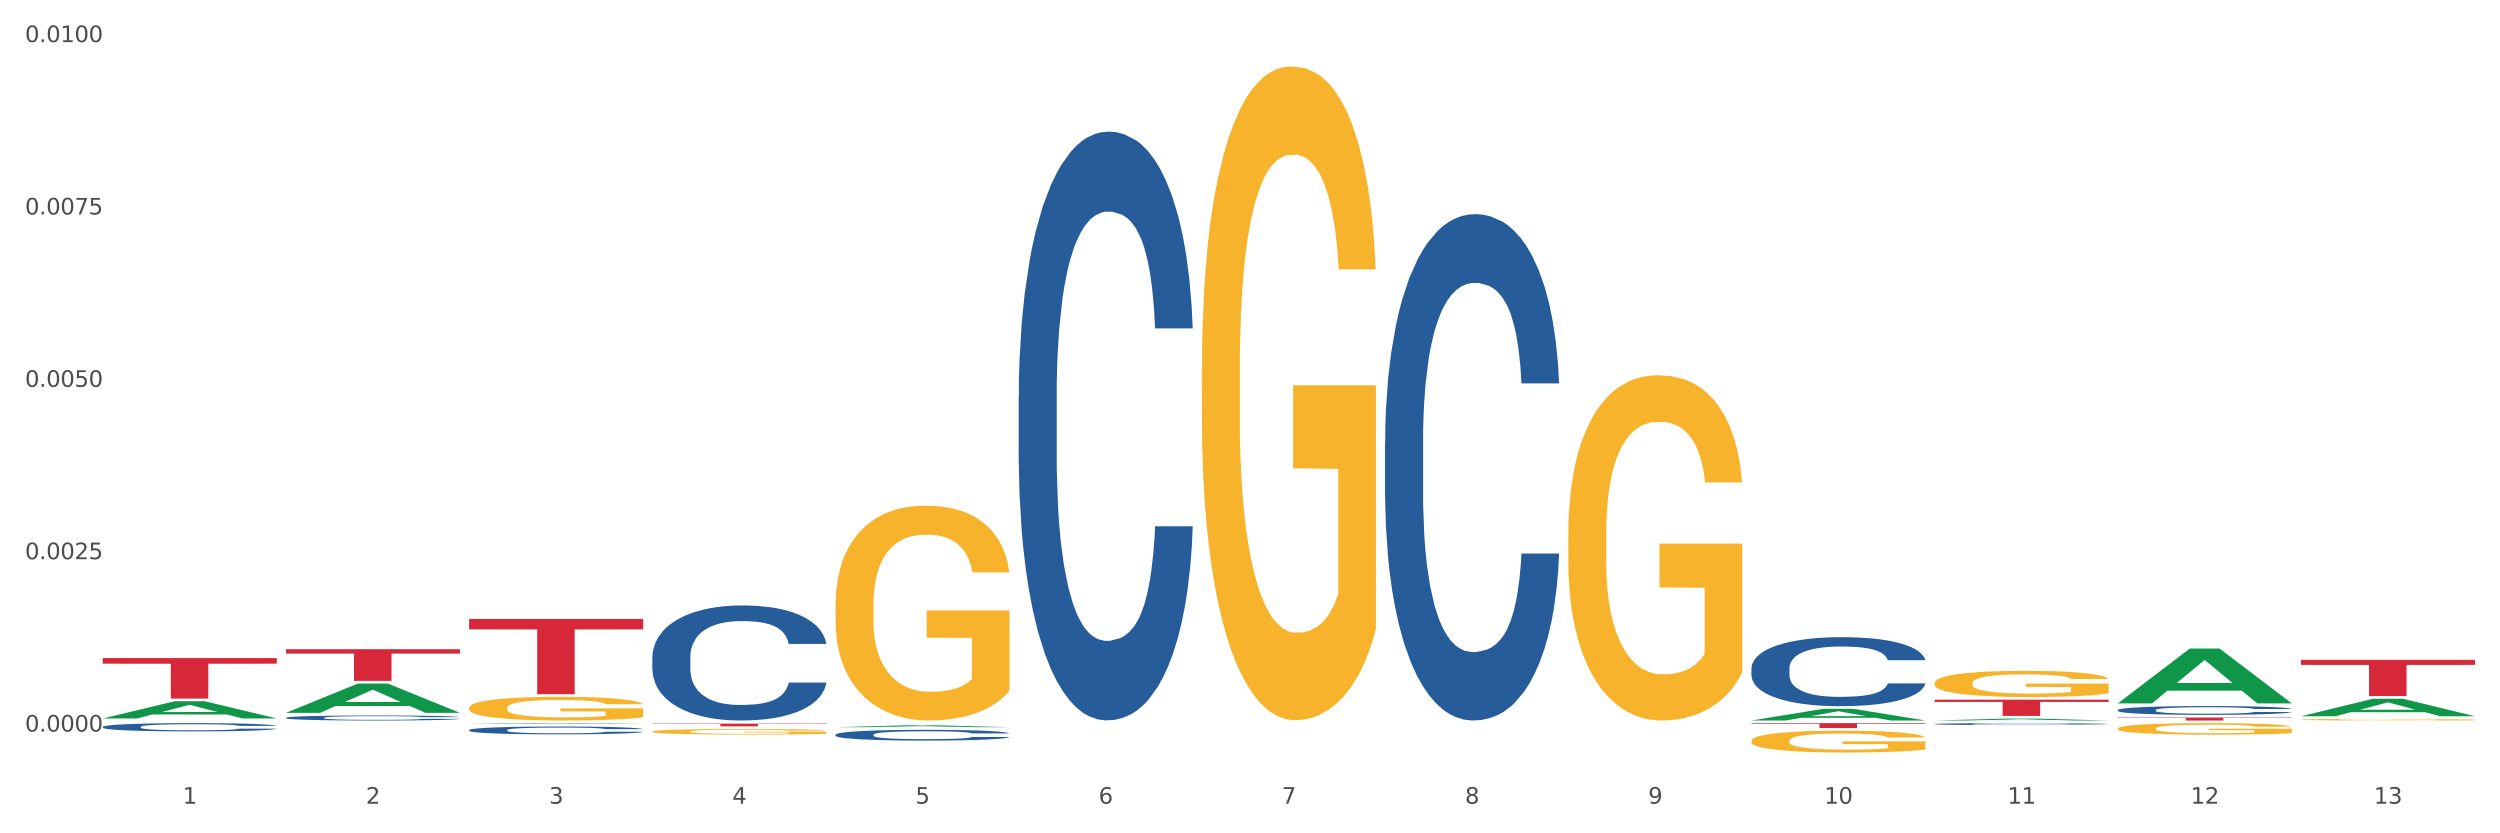<?xml version="1.0" encoding="utf-8" standalone="no"?>
<!DOCTYPE svg PUBLIC "-//W3C//DTD SVG 1.1//EN"
  "http://www.w3.org/Graphics/SVG/1.1/DTD/svg11.dtd">
<svg xmlns:xlink="http://www.w3.org/1999/xlink" width="1080pt" height="360pt" viewBox="0 0 1080 360" xmlns="http://www.w3.org/2000/svg" version="1.1">
 <rect x="0" y="0" width="1080" height="360" fill="#333333" stroke="none"/>
 <defs>
  <style type="text/css">*{stroke-linejoin: round; stroke-linecap: butt}</style>
 </defs>
 <g id="figure_1">
  <g id="patch_1">
   <path d="M 0 360 
L 1080 360 
L 1080 0 
L 0 0 
z
" style="fill: #ffffff; stroke: #ffffff; stroke-linejoin: miter"/>
  </g>
  <g id="axes_1">
   <g id="matplotlib.axis_1">
    <g id="xtick_1">
     <g id="text_1">
      <!-- 1 -->
      <g style="fill: #4d4d4d" transform="translate(78.927 347.204) scale(0.096 -0.096)">
       <defs>
        <path id="DejaVuSans-31" d="M 794 531 
L 1825 531 
L 1825 4091 
L 703 3866 
L 703 4441 
L 1819 4666 
L 2450 4666 
L 2450 531 
L 3481 531 
L 3481 0 
L 794 0 
L 794 531 
z
" transform="scale(0.016)"/>
       </defs>
       <use xlink:href="#DejaVuSans-31"/>
      </g>
     </g>
    </g>
    <g id="xtick_2">
     <g id="text_2">
      <!-- 2 -->
      <g style="fill: #4d4d4d" transform="translate(158.062 347.204) scale(0.096 -0.096)">
       <defs>
        <path id="DejaVuSans-32" d="M 1228 531 
L 3431 531 
L 3431 0 
L 469 0 
L 469 531 
Q 828 903 1448 1529 
Q 2069 2156 2228 2338 
Q 2531 2678 2651 2914 
Q 2772 3150 2772 3378 
Q 2772 3750 2511 3984 
Q 2250 4219 1831 4219 
Q 1534 4219 1204 4116 
Q 875 4013 500 3803 
L 500 4441 
Q 881 4594 1212 4672 
Q 1544 4750 1819 4750 
Q 2544 4750 2975 4387 
Q 3406 4025 3406 3419 
Q 3406 3131 3298 2873 
Q 3191 2616 2906 2266 
Q 2828 2175 2409 1742 
Q 1991 1309 1228 531 
z
" transform="scale(0.016)"/>
       </defs>
       <use xlink:href="#DejaVuSans-32"/>
      </g>
     </g>
    </g>
    <g id="xtick_3">
     <g id="text_3">
      <!-- 3 -->
      <g style="fill: #4d4d4d" transform="translate(237.198 347.204) scale(0.096 -0.096)">
       <defs>
        <path id="DejaVuSans-33" d="M 2597 2516 
Q 3050 2419 3304 2112 
Q 3559 1806 3559 1356 
Q 3559 666 3084 287 
Q 2609 -91 1734 -91 
Q 1441 -91 1130 -33 
Q 819 25 488 141 
L 488 750 
Q 750 597 1062 519 
Q 1375 441 1716 441 
Q 2309 441 2620 675 
Q 2931 909 2931 1356 
Q 2931 1769 2642 2001 
Q 2353 2234 1838 2234 
L 1294 2234 
L 1294 2753 
L 1863 2753 
Q 2328 2753 2575 2939 
Q 2822 3125 2822 3475 
Q 2822 3834 2567 4026 
Q 2313 4219 1838 4219 
Q 1578 4219 1281 4162 
Q 984 4106 628 3988 
L 628 4550 
Q 988 4650 1302 4700 
Q 1616 4750 1894 4750 
Q 2613 4750 3031 4423 
Q 3450 4097 3450 3541 
Q 3450 3153 3228 2886 
Q 3006 2619 2597 2516 
z
" transform="scale(0.016)"/>
       </defs>
       <use xlink:href="#DejaVuSans-33"/>
      </g>
     </g>
    </g>
    <g id="xtick_4">
     <g id="text_4">
      <!-- 4 -->
      <g style="fill: #4d4d4d" transform="translate(316.334 347.204) scale(0.096 -0.096)">
       <defs>
        <path id="DejaVuSans-34" d="M 2419 4116 
L 825 1625 
L 2419 1625 
L 2419 4116 
z
M 2253 4666 
L 3047 4666 
L 3047 1625 
L 3713 1625 
L 3713 1100 
L 3047 1100 
L 3047 0 
L 2419 0 
L 2419 1100 
L 313 1100 
L 313 1709 
L 2253 4666 
z
" transform="scale(0.016)"/>
       </defs>
       <use xlink:href="#DejaVuSans-34"/>
      </g>
     </g>
    </g>
    <g id="xtick_5">
     <g id="text_5">
      <!-- 5 -->
      <g style="fill: #4d4d4d" transform="translate(395.47 347.204) scale(0.096 -0.096)">
       <defs>
        <path id="DejaVuSans-35" d="M 691 4666 
L 3169 4666 
L 3169 4134 
L 1269 4134 
L 1269 2991 
Q 1406 3038 1543 3061 
Q 1681 3084 1819 3084 
Q 2600 3084 3056 2656 
Q 3513 2228 3513 1497 
Q 3513 744 3044 326 
Q 2575 -91 1722 -91 
Q 1428 -91 1123 -41 
Q 819 9 494 109 
L 494 744 
Q 775 591 1075 516 
Q 1375 441 1709 441 
Q 2250 441 2565 725 
Q 2881 1009 2881 1497 
Q 2881 1984 2565 2268 
Q 2250 2553 1709 2553 
Q 1456 2553 1204 2497 
Q 953 2441 691 2322 
L 691 4666 
z
" transform="scale(0.016)"/>
       </defs>
       <use xlink:href="#DejaVuSans-35"/>
      </g>
     </g>
    </g>
    <g id="xtick_6">
     <g id="text_6">
      <!-- 6 -->
      <g style="fill: #4d4d4d" transform="translate(474.606 347.204) scale(0.096 -0.096)">
       <defs>
        <path id="DejaVuSans-36" d="M 2113 2584 
Q 1688 2584 1439 2293 
Q 1191 2003 1191 1497 
Q 1191 994 1439 701 
Q 1688 409 2113 409 
Q 2538 409 2786 701 
Q 3034 994 3034 1497 
Q 3034 2003 2786 2293 
Q 2538 2584 2113 2584 
z
M 3366 4563 
L 3366 3988 
Q 3128 4100 2886 4159 
Q 2644 4219 2406 4219 
Q 1781 4219 1451 3797 
Q 1122 3375 1075 2522 
Q 1259 2794 1537 2939 
Q 1816 3084 2150 3084 
Q 2853 3084 3261 2657 
Q 3669 2231 3669 1497 
Q 3669 778 3244 343 
Q 2819 -91 2113 -91 
Q 1303 -91 875 529 
Q 447 1150 447 2328 
Q 447 3434 972 4092 
Q 1497 4750 2381 4750 
Q 2619 4750 2861 4703 
Q 3103 4656 3366 4563 
z
" transform="scale(0.016)"/>
       </defs>
       <use xlink:href="#DejaVuSans-36"/>
      </g>
     </g>
    </g>
    <g id="xtick_7">
     <g id="text_7">
      <!-- 7 -->
      <g style="fill: #4d4d4d" transform="translate(553.741 347.204) scale(0.096 -0.096)">
       <defs>
        <path id="DejaVuSans-37" d="M 525 4666 
L 3525 4666 
L 3525 4397 
L 1831 0 
L 1172 0 
L 2766 4134 
L 525 4134 
L 525 4666 
z
" transform="scale(0.016)"/>
       </defs>
       <use xlink:href="#DejaVuSans-37"/>
      </g>
     </g>
    </g>
    <g id="xtick_8">
     <g id="text_8">
      <!-- 8 -->
      <g style="fill: #4d4d4d" transform="translate(632.877 347.204) scale(0.096 -0.096)">
       <defs>
        <path id="DejaVuSans-38" d="M 2034 2216 
Q 1584 2216 1326 1975 
Q 1069 1734 1069 1313 
Q 1069 891 1326 650 
Q 1584 409 2034 409 
Q 2484 409 2743 651 
Q 3003 894 3003 1313 
Q 3003 1734 2745 1975 
Q 2488 2216 2034 2216 
z
M 1403 2484 
Q 997 2584 770 2862 
Q 544 3141 544 3541 
Q 544 4100 942 4425 
Q 1341 4750 2034 4750 
Q 2731 4750 3128 4425 
Q 3525 4100 3525 3541 
Q 3525 3141 3298 2862 
Q 3072 2584 2669 2484 
Q 3125 2378 3379 2068 
Q 3634 1759 3634 1313 
Q 3634 634 3220 271 
Q 2806 -91 2034 -91 
Q 1263 -91 848 271 
Q 434 634 434 1313 
Q 434 1759 690 2068 
Q 947 2378 1403 2484 
z
M 1172 3481 
Q 1172 3119 1398 2916 
Q 1625 2713 2034 2713 
Q 2441 2713 2670 2916 
Q 2900 3119 2900 3481 
Q 2900 3844 2670 4047 
Q 2441 4250 2034 4250 
Q 1625 4250 1398 4047 
Q 1172 3844 1172 3481 
z
" transform="scale(0.016)"/>
       </defs>
       <use xlink:href="#DejaVuSans-38"/>
      </g>
     </g>
    </g>
    <g id="xtick_9">
     <g id="text_9">
      <!-- 9 -->
      <g style="fill: #4d4d4d" transform="translate(712.013 347.204) scale(0.096 -0.096)">
       <defs>
        <path id="DejaVuSans-39" d="M 703 97 
L 703 672 
Q 941 559 1184 500 
Q 1428 441 1663 441 
Q 2288 441 2617 861 
Q 2947 1281 2994 2138 
Q 2813 1869 2534 1725 
Q 2256 1581 1919 1581 
Q 1219 1581 811 2004 
Q 403 2428 403 3163 
Q 403 3881 828 4315 
Q 1253 4750 1959 4750 
Q 2769 4750 3195 4129 
Q 3622 3509 3622 2328 
Q 3622 1225 3098 567 
Q 2575 -91 1691 -91 
Q 1453 -91 1209 -44 
Q 966 3 703 97 
z
M 1959 2075 
Q 2384 2075 2632 2365 
Q 2881 2656 2881 3163 
Q 2881 3666 2632 3958 
Q 2384 4250 1959 4250 
Q 1534 4250 1286 3958 
Q 1038 3666 1038 3163 
Q 1038 2656 1286 2365 
Q 1534 2075 1959 2075 
z
" transform="scale(0.016)"/>
       </defs>
       <use xlink:href="#DejaVuSans-39"/>
      </g>
     </g>
    </g>
    <g id="xtick_10">
     <g id="text_10">
      <!-- 10 -->
      <g style="fill: #4d4d4d" transform="translate(788.095 347.204) scale(0.096 -0.096)">
       <defs>
        <path id="DejaVuSans-30" d="M 2034 4250 
Q 1547 4250 1301 3770 
Q 1056 3291 1056 2328 
Q 1056 1369 1301 889 
Q 1547 409 2034 409 
Q 2525 409 2770 889 
Q 3016 1369 3016 2328 
Q 3016 3291 2770 3770 
Q 2525 4250 2034 4250 
z
M 2034 4750 
Q 2819 4750 3233 4129 
Q 3647 3509 3647 2328 
Q 3647 1150 3233 529 
Q 2819 -91 2034 -91 
Q 1250 -91 836 529 
Q 422 1150 422 2328 
Q 422 3509 836 4129 
Q 1250 4750 2034 4750 
z
" transform="scale(0.016)"/>
       </defs>
       <use xlink:href="#DejaVuSans-31"/>
       <use xlink:href="#DejaVuSans-30" transform="translate(63.623 0)"/>
      </g>
     </g>
    </g>
    <g id="xtick_11">
     <g id="text_11">
      <!-- 11 -->
      <g style="fill: #4d4d4d" transform="translate(867.231 347.204) scale(0.096 -0.096)">
       <use xlink:href="#DejaVuSans-31"/>
       <use xlink:href="#DejaVuSans-31" transform="translate(63.623 0)"/>
      </g>
     </g>
    </g>
    <g id="xtick_12">
     <g id="text_12">
      <!-- 12 -->
      <g style="fill: #4d4d4d" transform="translate(946.367 347.204) scale(0.096 -0.096)">
       <use xlink:href="#DejaVuSans-31"/>
       <use xlink:href="#DejaVuSans-32" transform="translate(63.623 0)"/>
      </g>
     </g>
    </g>
    <g id="xtick_13">
     <g id="text_13">
      <!-- 13 -->
      <g style="fill: #4d4d4d" transform="translate(1025.502 347.204) scale(0.096 -0.096)">
       <use xlink:href="#DejaVuSans-31"/>
       <use xlink:href="#DejaVuSans-33" transform="translate(63.623 0)"/>
      </g>
     </g>
    </g>
    <g id="xtick_14"/>
    <g id="xtick_15"/>
    <g id="xtick_16"/>
    <g id="xtick_17"/>
    <g id="xtick_18"/>
    <g id="xtick_19"/>
    <g id="xtick_20"/>
    <g id="xtick_21"/>
    <g id="xtick_22"/>
    <g id="xtick_23"/>
    <g id="xtick_24"/>
    <g id="xtick_25"/>
   </g>
   <g id="matplotlib.axis_2">
    <g id="ytick_1">
     <g id="text_14">
      <!-- 0.0000 -->
      <g style="fill: #4d4d4d" transform="translate(10.8 316.042) scale(0.096 -0.096)">
       <defs>
        <path id="DejaVuSans-2e" d="M 684 794 
L 1344 794 
L 1344 0 
L 684 0 
L 684 794 
z
" transform="scale(0.016)"/>
       </defs>
       <use xlink:href="#DejaVuSans-30"/>
       <use xlink:href="#DejaVuSans-2e" transform="translate(63.623 0)"/>
       <use xlink:href="#DejaVuSans-30" transform="translate(95.41 0)"/>
       <use xlink:href="#DejaVuSans-30" transform="translate(159.033 0)"/>
       <use xlink:href="#DejaVuSans-30" transform="translate(222.656 0)"/>
       <use xlink:href="#DejaVuSans-30" transform="translate(286.279 0)"/>
      </g>
     </g>
    </g>
    <g id="ytick_2">
     <g id="text_15">
      <!-- 0.0025 -->
      <g style="fill: #4d4d4d" transform="translate(10.8 241.582) scale(0.096 -0.096)">
       <use xlink:href="#DejaVuSans-30"/>
       <use xlink:href="#DejaVuSans-2e" transform="translate(63.623 0)"/>
       <use xlink:href="#DejaVuSans-30" transform="translate(95.41 0)"/>
       <use xlink:href="#DejaVuSans-30" transform="translate(159.033 0)"/>
       <use xlink:href="#DejaVuSans-32" transform="translate(222.656 0)"/>
       <use xlink:href="#DejaVuSans-35" transform="translate(286.279 0)"/>
      </g>
     </g>
    </g>
    <g id="ytick_3">
     <g id="text_16">
      <!-- 0.0050 -->
      <g style="fill: #4d4d4d" transform="translate(10.8 167.121) scale(0.096 -0.096)">
       <use xlink:href="#DejaVuSans-30"/>
       <use xlink:href="#DejaVuSans-2e" transform="translate(63.623 0)"/>
       <use xlink:href="#DejaVuSans-30" transform="translate(95.41 0)"/>
       <use xlink:href="#DejaVuSans-30" transform="translate(159.033 0)"/>
       <use xlink:href="#DejaVuSans-35" transform="translate(222.656 0)"/>
       <use xlink:href="#DejaVuSans-30" transform="translate(286.279 0)"/>
      </g>
     </g>
    </g>
    <g id="ytick_4">
     <g id="text_17">
      <!-- 0.0075 -->
      <g style="fill: #4d4d4d" transform="translate(10.8 92.661) scale(0.096 -0.096)">
       <use xlink:href="#DejaVuSans-30"/>
       <use xlink:href="#DejaVuSans-2e" transform="translate(63.623 0)"/>
       <use xlink:href="#DejaVuSans-30" transform="translate(95.41 0)"/>
       <use xlink:href="#DejaVuSans-30" transform="translate(159.033 0)"/>
       <use xlink:href="#DejaVuSans-37" transform="translate(222.656 0)"/>
       <use xlink:href="#DejaVuSans-35" transform="translate(286.279 0)"/>
      </g>
     </g>
    </g>
    <g id="ytick_5">
     <g id="text_18">
      <!-- 0.0100 -->
      <g style="fill: #4d4d4d" transform="translate(10.8 18.201) scale(0.096 -0.096)">
       <use xlink:href="#DejaVuSans-30"/>
       <use xlink:href="#DejaVuSans-2e" transform="translate(63.623 0)"/>
       <use xlink:href="#DejaVuSans-30" transform="translate(95.41 0)"/>
       <use xlink:href="#DejaVuSans-31" transform="translate(159.033 0)"/>
       <use xlink:href="#DejaVuSans-30" transform="translate(222.656 0)"/>
       <use xlink:href="#DejaVuSans-30" transform="translate(286.279 0)"/>
      </g>
     </g>
    </g>
    <g id="ytick_6"/>
    <g id="ytick_7"/>
    <g id="ytick_8"/>
    <g id="ytick_9"/>
   </g>
   <g id="PolyCollection_1">
    <path d="M 44.391 310.358 
L 44.469 310.351 
L 75.47 302.928 
L 88.336 302.921 
L 119.57 310.372 
L 104.689 310.372 
L 97.946 308.637 
L 65.937 308.637 
L 65.705 308.665 
L 59.194 310.372 
L 44.391 310.372 
L 44.391 310.358 
L 69.967 307.601 
L 93.916 307.594 
L 82.058 304.509 
L 81.903 304.495 
L 81.748 304.516 
L 69.89 307.594 
L 69.967 307.601 
L 44.391 310.358 
z
" clip-path="url(#pac97071c44)" style="fill: #109648"/>
    <path d="M 835.749 302.263 
L 910.928 302.263 
L 910.928 303.239 
L 881.356 303.246 
L 881.356 309.29 
L 865.144 309.29 
L 865.144 303.246 
L 835.749 303.239 
L 835.749 302.269 
L 835.749 302.263 
z
" clip-path="url(#pac97071c44)" style="fill: #d62839"/>
    <path d="M 756.613 312.395 
L 831.793 312.395 
L 831.793 312.689 
L 802.22 312.691 
L 802.22 314.512 
L 786.008 314.512 
L 786.008 312.691 
L 756.613 312.689 
L 756.613 312.397 
L 756.613 312.395 
z
" clip-path="url(#pac97071c44)" style="fill: #d62839"/>
    <path d="M 281.798 312.611 
L 356.978 312.611 
L 356.978 312.774 
L 327.405 312.775 
L 327.405 313.784 
L 311.193 313.784 
L 311.193 312.775 
L 281.798 312.774 
L 281.798 312.612 
L 281.798 312.611 
z
" clip-path="url(#pac97071c44)" style="fill: #d62839"/>
    <path d="M 202.663 267.384 
L 277.842 267.384 
L 277.842 271.904 
L 248.269 271.934 
L 248.269 299.904 
L 232.057 299.904 
L 232.057 271.934 
L 202.663 271.904 
L 202.663 267.415 
L 202.663 267.384 
z
" clip-path="url(#pac97071c44)" style="fill: #d62839"/>
    <path d="M 123.527 280.448 
L 198.706 280.448 
L 198.706 282.352 
L 169.133 282.365 
L 169.133 294.146 
L 152.921 294.146 
L 152.921 282.365 
L 123.527 282.352 
L 123.527 280.461 
L 123.527 280.448 
z
" clip-path="url(#pac97071c44)" style="fill: #d62839"/>
    <path d="M 44.391 284.281 
L 119.57 284.281 
L 119.57 286.714 
L 89.997 286.73 
L 89.997 301.786 
L 73.786 301.786 
L 73.786 286.73 
L 44.391 286.714 
L 44.391 284.298 
L 44.391 284.281 
z
" clip-path="url(#pac97071c44)" style="fill: #d62839"/>
    <path d="M 44.391 313.998 
L 44.48 313.995 
L 44.48 313.904 
L 44.746 313.78 
L 45.724 313.552 
L 46.968 313.379 
L 49.101 313.177 
L 50.256 313.092 
L 51.767 312.998 
L 54.877 312.844 
L 58.432 312.714 
L 60.92 312.642 
L 62.786 312.597 
L 66.962 312.515 
L 69.362 312.479 
L 71.85 312.45 
L 73.983 312.43 
L 77.537 312.408 
L 80.381 312.398 
L 83.669 312.395 
L 86.424 312.398 
L 90.067 312.411 
L 95.399 312.45 
L 97.443 312.473 
L 100.198 312.512 
L 103.041 312.564 
L 105.352 312.616 
L 108.018 312.691 
L 110.772 312.789 
L 113.438 312.913 
L 115.305 313.027 
L 116.815 313.147 
L 118.148 313.294 
L 119.126 313.454 
L 119.57 313.587 
L 103.308 313.587 
L 102.864 313.467 
L 101.975 313.336 
L 101.086 313.249 
L 100.109 313.177 
L 98.598 313.095 
L 97.265 313.043 
L 95.044 312.981 
L 93 312.942 
L 91.311 312.919 
L 89.267 312.9 
L 84.913 312.88 
L 81.803 312.88 
L 79.848 312.887 
L 77.448 312.903 
L 75.405 312.926 
L 73.005 312.965 
L 71.139 313.007 
L 69.273 313.063 
L 68.207 313.102 
L 66.607 313.174 
L 65.541 313.232 
L 64.119 313.333 
L 63.319 313.405 
L 61.897 313.591 
L 61.275 313.728 
L 61.009 313.822 
L 60.831 313.926 
L 60.831 314.435 
L 61.364 314.663 
L 61.808 314.761 
L 62.519 314.872 
L 63.852 315.015 
L 65.807 315.155 
L 67.851 315.256 
L 69.54 315.318 
L 71.139 315.364 
L 72.739 315.4 
L 74.694 315.432 
L 76.293 315.452 
L 78.693 315.471 
L 81.536 315.481 
L 83.758 315.481 
L 88.29 315.465 
L 90.334 315.448 
L 92.289 315.426 
L 94.421 315.39 
L 96.11 315.351 
L 97.087 315.321 
L 98.687 315.259 
L 99.931 315.194 
L 100.997 315.119 
L 101.708 315.054 
L 102.508 314.956 
L 103.13 314.846 
L 103.308 314.787 
L 119.57 314.787 
L 119.215 314.904 
L 118.593 315.018 
L 117.348 315.171 
L 116.371 315.259 
L 114.86 315.367 
L 113.261 315.458 
L 111.039 315.559 
L 108.995 315.634 
L 106.862 315.699 
L 104.552 315.758 
L 100.375 315.84 
L 98.865 315.862 
L 95.666 315.901 
L 93.177 315.924 
L 89.534 315.947 
L 85.802 315.96 
L 81.892 315.963 
L 78.426 315.957 
L 74.605 315.937 
L 72.205 315.918 
L 69.54 315.888 
L 66.429 315.843 
L 63.497 315.787 
L 60.742 315.722 
L 58.165 315.647 
L 55.766 315.563 
L 52.655 315.422 
L 50.345 315.285 
L 48.656 315.158 
L 47.501 315.051 
L 46.346 314.914 
L 45.724 314.819 
L 44.746 314.591 
L 44.391 314.379 
L 44.391 313.998 
z
" clip-path="url(#pac97071c44)" style="fill: #255c99"/>
    <path d="M 123.527 310.065 
L 123.616 310.063 
L 123.616 310.008 
L 123.882 309.932 
L 124.86 309.794 
L 126.104 309.689 
L 128.237 309.566 
L 129.392 309.514 
L 130.903 309.457 
L 134.013 309.364 
L 137.567 309.284 
L 140.056 309.241 
L 141.922 309.213 
L 146.098 309.164 
L 148.498 309.142 
L 150.986 309.124 
L 153.119 309.112 
L 156.673 309.098 
L 159.517 309.092 
L 162.805 309.09 
L 165.56 309.092 
L 169.203 309.1 
L 174.535 309.124 
L 176.579 309.138 
L 179.333 309.162 
L 182.177 309.193 
L 184.488 309.225 
L 187.154 309.271 
L 189.908 309.33 
L 192.574 309.405 
L 194.44 309.475 
L 195.951 309.548 
L 197.284 309.637 
L 198.262 309.734 
L 198.706 309.815 
L 182.444 309.815 
L 181.999 309.742 
L 181.111 309.663 
L 180.222 309.609 
L 179.245 309.566 
L 177.734 309.516 
L 176.401 309.484 
L 174.179 309.447 
L 172.135 309.423 
L 170.447 309.409 
L 168.403 309.397 
L 164.049 309.385 
L 160.939 309.385 
L 158.984 309.389 
L 156.584 309.399 
L 154.54 309.413 
L 152.141 309.437 
L 150.275 309.463 
L 148.409 309.496 
L 147.342 309.52 
L 145.743 309.564 
L 144.676 309.599 
L 143.255 309.661 
L 142.455 309.704 
L 141.033 309.817 
L 140.411 309.901 
L 140.144 309.958 
L 139.967 310.021 
L 139.967 310.33 
L 140.5 310.469 
L 140.944 310.529 
L 141.655 310.596 
L 142.988 310.683 
L 144.943 310.768 
L 146.987 310.83 
L 148.675 310.867 
L 150.275 310.895 
L 151.874 310.917 
L 153.829 310.937 
L 155.429 310.949 
L 157.828 310.961 
L 160.672 310.966 
L 162.894 310.966 
L 167.426 310.957 
L 169.47 310.947 
L 171.425 310.933 
L 173.557 310.911 
L 175.246 310.887 
L 176.223 310.869 
L 177.823 310.832 
L 179.067 310.792 
L 180.133 310.747 
L 180.844 310.707 
L 181.644 310.647 
L 182.266 310.58 
L 182.444 310.544 
L 198.706 310.544 
L 198.35 310.616 
L 197.728 310.685 
L 196.484 310.778 
L 195.507 310.832 
L 193.996 310.897 
L 192.397 310.953 
L 190.175 311.014 
L 188.131 311.06 
L 185.998 311.099 
L 183.688 311.135 
L 179.511 311.184 
L 178.001 311.198 
L 174.801 311.222 
L 172.313 311.236 
L 168.67 311.25 
L 164.938 311.258 
L 161.027 311.26 
L 157.562 311.256 
L 153.741 311.244 
L 151.341 311.232 
L 148.675 311.214 
L 145.565 311.186 
L 142.633 311.153 
L 139.878 311.113 
L 137.301 311.067 
L 134.901 311.016 
L 131.791 310.931 
L 129.481 310.848 
L 127.792 310.77 
L 126.637 310.705 
L 125.482 310.622 
L 124.86 310.564 
L 123.882 310.426 
L 123.527 310.297 
L 123.527 310.065 
z
" clip-path="url(#pac97071c44)" style="fill: #255c99"/>
    <path d="M 202.663 315.377 
L 202.752 315.374 
L 202.752 315.288 
L 203.018 315.171 
L 203.996 314.955 
L 205.24 314.792 
L 207.372 314.601 
L 208.528 314.521 
L 210.038 314.431 
L 213.149 314.286 
L 216.703 314.163 
L 219.191 314.095 
L 221.058 314.052 
L 225.234 313.975 
L 227.633 313.941 
L 230.122 313.914 
L 232.254 313.895 
L 235.809 313.873 
L 238.653 313.864 
L 241.941 313.861 
L 244.695 313.864 
L 248.339 313.877 
L 253.671 313.914 
L 255.715 313.935 
L 258.469 313.972 
L 261.313 314.021 
L 263.623 314.071 
L 266.289 314.142 
L 269.044 314.234 
L 271.71 314.351 
L 273.576 314.459 
L 275.087 314.573 
L 276.42 314.712 
L 277.397 314.863 
L 277.842 314.989 
L 261.58 314.989 
L 261.135 314.875 
L 260.247 314.752 
L 259.358 314.669 
L 258.38 314.601 
L 256.87 314.524 
L 255.537 314.474 
L 253.315 314.416 
L 251.271 314.379 
L 249.583 314.357 
L 247.539 314.339 
L 243.185 314.32 
L 240.074 314.32 
L 238.119 314.326 
L 235.72 314.342 
L 233.676 314.363 
L 231.277 314.4 
L 229.411 314.441 
L 227.545 314.493 
L 226.478 314.53 
L 224.879 314.598 
L 223.812 314.653 
L 222.39 314.749 
L 221.591 314.816 
L 220.169 314.992 
L 219.547 315.122 
L 219.28 315.211 
L 219.103 315.31 
L 219.103 315.79 
L 219.636 316.006 
L 220.08 316.099 
L 220.791 316.203 
L 222.124 316.339 
L 224.079 316.471 
L 226.123 316.567 
L 227.811 316.626 
L 229.411 316.669 
L 231.01 316.703 
L 232.965 316.733 
L 234.565 316.752 
L 236.964 316.77 
L 239.808 316.78 
L 242.029 316.78 
L 246.562 316.764 
L 248.605 316.749 
L 250.56 316.727 
L 252.693 316.693 
L 254.382 316.656 
L 255.359 316.629 
L 256.959 316.57 
L 258.203 316.508 
L 259.269 316.438 
L 259.98 316.376 
L 260.78 316.283 
L 261.402 316.179 
L 261.58 316.123 
L 277.842 316.123 
L 277.486 316.234 
L 276.864 316.342 
L 275.62 316.487 
L 274.643 316.57 
L 273.132 316.672 
L 271.532 316.758 
L 269.311 316.854 
L 267.267 316.924 
L 265.134 316.986 
L 262.824 317.042 
L 258.647 317.119 
L 257.136 317.14 
L 253.937 317.177 
L 251.449 317.199 
L 247.806 317.22 
L 244.073 317.233 
L 240.163 317.236 
L 236.698 317.23 
L 232.876 317.211 
L 230.477 317.193 
L 227.811 317.165 
L 224.701 317.122 
L 221.768 317.069 
L 219.014 317.008 
L 216.437 316.937 
L 214.037 316.857 
L 210.927 316.724 
L 208.617 316.595 
L 206.928 316.475 
L 205.773 316.373 
L 204.618 316.243 
L 203.996 316.154 
L 203.018 315.938 
L 202.663 315.738 
L 202.663 315.377 
z
" clip-path="url(#pac97071c44)" style="fill: #255c99"/>
    <path d="M 281.798 283.888 
L 281.887 283.843 
L 281.887 282.572 
L 282.154 280.847 
L 283.131 277.669 
L 284.376 275.263 
L 286.508 272.449 
L 287.664 271.269 
L 289.174 269.953 
L 292.284 267.819 
L 295.839 266.003 
L 298.327 265.005 
L 300.193 264.369 
L 304.37 263.234 
L 306.769 262.735 
L 309.258 262.327 
L 311.39 262.054 
L 314.945 261.736 
L 317.788 261.6 
L 321.076 261.555 
L 323.831 261.6 
L 327.475 261.782 
L 332.806 262.327 
L 334.85 262.644 
L 337.605 263.189 
L 340.449 263.915 
L 342.759 264.642 
L 345.425 265.686 
L 348.18 267.047 
L 350.846 268.772 
L 352.712 270.361 
L 354.223 272.041 
L 355.556 274.083 
L 356.533 276.307 
L 356.978 278.169 
L 340.715 278.169 
L 340.271 276.489 
L 339.382 274.673 
L 338.494 273.448 
L 337.516 272.449 
L 336.006 271.314 
L 334.673 270.588 
L 332.451 269.726 
L 330.407 269.181 
L 328.719 268.863 
L 326.675 268.591 
L 322.321 268.318 
L 319.21 268.318 
L 317.255 268.409 
L 314.856 268.636 
L 312.812 268.954 
L 310.413 269.499 
L 308.547 270.089 
L 306.68 270.86 
L 305.614 271.405 
L 304.015 272.404 
L 302.948 273.221 
L 301.526 274.628 
L 300.727 275.627 
L 299.305 278.214 
L 298.683 280.12 
L 298.416 281.437 
L 298.238 282.889 
L 298.238 289.971 
L 298.772 293.148 
L 299.216 294.51 
L 299.927 296.053 
L 301.26 298.05 
L 303.215 300.002 
L 305.259 301.41 
L 306.947 302.272 
L 308.547 302.907 
L 310.146 303.407 
L 312.101 303.861 
L 313.701 304.133 
L 316.1 304.405 
L 318.944 304.542 
L 321.165 304.542 
L 325.697 304.315 
L 327.741 304.088 
L 329.696 303.77 
L 331.829 303.271 
L 333.517 302.726 
L 334.495 302.317 
L 336.094 301.455 
L 337.339 300.547 
L 338.405 299.503 
L 339.116 298.595 
L 339.916 297.233 
L 340.538 295.69 
L 340.715 294.873 
L 356.978 294.873 
L 356.622 296.507 
L 356 298.096 
L 354.756 300.229 
L 353.778 301.455 
L 352.268 302.953 
L 350.668 304.224 
L 348.447 305.631 
L 346.403 306.675 
L 344.27 307.583 
L 341.959 308.4 
L 337.783 309.535 
L 336.272 309.853 
L 333.073 310.397 
L 330.585 310.715 
L 326.941 311.033 
L 323.209 311.214 
L 319.299 311.26 
L 315.833 311.169 
L 312.012 310.897 
L 309.613 310.624 
L 306.947 310.216 
L 303.837 309.58 
L 300.904 308.808 
L 298.149 307.901 
L 295.572 306.857 
L 293.173 305.676 
L 290.063 303.725 
L 287.752 301.818 
L 286.064 300.048 
L 284.909 298.55 
L 283.754 296.643 
L 283.131 295.327 
L 282.154 292.149 
L 281.798 289.199 
L 281.798 283.888 
z
" clip-path="url(#pac97071c44)" style="fill: #255c99"/>
    <path d="M 360.934 317.371 
L 361.023 317.367 
L 361.023 317.248 
L 361.29 317.087 
L 362.267 316.79 
L 363.511 316.565 
L 365.644 316.301 
L 366.799 316.191 
L 368.31 316.068 
L 371.42 315.868 
L 374.975 315.699 
L 377.463 315.605 
L 379.329 315.546 
L 383.506 315.44 
L 385.905 315.393 
L 388.393 315.355 
L 390.526 315.329 
L 394.081 315.299 
L 396.924 315.287 
L 400.212 315.282 
L 402.967 315.287 
L 406.61 315.304 
L 411.942 315.355 
L 413.986 315.384 
L 416.741 315.435 
L 419.585 315.503 
L 421.895 315.571 
L 424.561 315.669 
L 427.316 315.796 
L 429.982 315.957 
L 431.848 316.106 
L 433.359 316.263 
L 434.692 316.454 
L 435.669 316.662 
L 436.113 316.836 
L 419.851 316.836 
L 419.407 316.679 
L 418.518 316.509 
L 417.63 316.395 
L 416.652 316.301 
L 415.141 316.195 
L 413.808 316.127 
L 411.587 316.047 
L 409.543 315.996 
L 407.855 315.966 
L 405.811 315.94 
L 401.456 315.915 
L 398.346 315.915 
L 396.391 315.924 
L 393.992 315.945 
L 391.948 315.974 
L 389.549 316.025 
L 387.682 316.081 
L 385.816 316.153 
L 384.75 316.204 
L 383.15 316.297 
L 382.084 316.374 
L 380.662 316.505 
L 379.862 316.599 
L 378.441 316.84 
L 377.819 317.019 
L 377.552 317.142 
L 377.374 317.278 
L 377.374 317.94 
L 377.907 318.237 
L 378.352 318.365 
L 379.063 318.509 
L 380.396 318.696 
L 382.351 318.878 
L 384.394 319.01 
L 386.083 319.09 
L 387.682 319.15 
L 389.282 319.197 
L 391.237 319.239 
L 392.837 319.264 
L 395.236 319.29 
L 398.08 319.303 
L 400.301 319.303 
L 404.833 319.281 
L 406.877 319.26 
L 408.832 319.231 
L 410.965 319.184 
L 412.653 319.133 
L 413.631 319.095 
L 415.23 319.014 
L 416.474 318.929 
L 417.541 318.831 
L 418.252 318.747 
L 419.051 318.619 
L 419.673 318.475 
L 419.851 318.398 
L 436.113 318.398 
L 435.758 318.551 
L 435.136 318.7 
L 433.892 318.899 
L 432.914 319.014 
L 431.404 319.154 
L 429.804 319.273 
L 427.582 319.405 
L 425.539 319.502 
L 423.406 319.587 
L 421.095 319.664 
L 416.919 319.77 
L 415.408 319.799 
L 412.209 319.85 
L 409.721 319.88 
L 406.077 319.91 
L 402.345 319.927 
L 398.435 319.931 
L 394.969 319.922 
L 391.148 319.897 
L 388.749 319.872 
L 386.083 319.833 
L 382.973 319.774 
L 380.04 319.702 
L 377.285 319.617 
L 374.708 319.519 
L 372.309 319.409 
L 369.199 319.226 
L 366.888 319.048 
L 365.2 318.882 
L 364.045 318.742 
L 362.889 318.564 
L 362.267 318.441 
L 361.29 318.144 
L 360.934 317.868 
L 360.934 317.371 
z
" clip-path="url(#pac97071c44)" style="fill: #255c99"/>
    <path d="M 914.885 309.961 
L 990.064 309.961 
L 990.064 310.141 
L 960.491 310.143 
L 960.491 311.26 
L 944.28 311.26 
L 944.28 310.143 
L 914.885 310.141 
L 914.885 309.962 
L 914.885 309.961 
z
" clip-path="url(#pac97071c44)" style="fill: #d62839"/>
    <path d="M 202.663 305.762 
L 202.751 305.753 
L 202.751 305.416 
L 202.929 305.127 
L 203.817 304.427 
L 205.148 303.848 
L 206.124 303.54 
L 207.101 303.288 
L 208.254 303.036 
L 209.675 302.775 
L 212.249 302.392 
L 213.846 302.196 
L 215.799 301.991 
L 219.349 301.692 
L 221.923 301.524 
L 224.586 301.384 
L 228.935 301.216 
L 231.776 301.141 
L 234.793 301.085 
L 238.433 301.048 
L 241.184 301.039 
L 247.22 301.067 
L 252.368 301.151 
L 254.853 301.216 
L 258.048 301.328 
L 259.735 301.403 
L 262.486 301.552 
L 265.327 301.748 
L 267.279 301.916 
L 270.208 302.234 
L 272.427 302.551 
L 274.469 302.943 
L 275.534 303.214 
L 276.333 303.466 
L 277.043 303.755 
L 277.753 304.212 
L 261.776 304.212 
L 261.155 303.886 
L 260.179 303.578 
L 258.758 303.279 
L 257.516 303.092 
L 255.386 302.859 
L 253.433 302.71 
L 251.391 302.598 
L 248.906 302.504 
L 246.953 302.458 
L 244.202 302.42 
L 238.788 302.43 
L 235.149 302.504 
L 232.663 302.598 
L 231.066 302.682 
L 229.645 302.775 
L 228.048 302.906 
L 226.184 303.102 
L 224.852 303.279 
L 223.521 303.503 
L 222.456 303.727 
L 221.48 303.988 
L 220.681 304.268 
L 220.059 304.558 
L 219.527 304.912 
L 219.083 305.5 
L 219.083 306.779 
L 219.261 307.069 
L 219.704 307.451 
L 220.237 307.741 
L 221.125 308.086 
L 221.923 308.319 
L 223.432 308.655 
L 225.119 308.935 
L 226.45 309.113 
L 227.782 309.262 
L 230.089 309.468 
L 232.663 309.636 
L 234.882 309.738 
L 237.9 309.832 
L 239.942 309.869 
L 241.717 309.888 
L 246.066 309.888 
L 249.172 309.86 
L 252.634 309.794 
L 255.297 309.71 
L 257.516 309.608 
L 260.001 309.44 
L 261.599 309.281 
L 261.599 307.33 
L 242.072 307.321 
L 242.072 306.023 
L 277.842 306.023 
L 277.842 309.832 
L 276.333 310.028 
L 274.646 310.205 
L 272.871 310.364 
L 270.208 310.56 
L 267.013 310.746 
L 264.173 310.877 
L 261.155 310.989 
L 257.605 311.092 
L 252.989 311.185 
L 250.149 311.222 
L 246.598 311.25 
L 242.427 311.26 
L 238.788 311.241 
L 235.237 311.194 
L 231.509 311.11 
L 227.87 310.989 
L 225.119 310.868 
L 222.367 310.718 
L 219.438 310.522 
L 217.13 310.336 
L 215.355 310.168 
L 213.403 309.953 
L 211.272 309.673 
L 209.675 309.421 
L 208.254 309.159 
L 206.746 308.823 
L 205.68 308.534 
L 204.615 308.17 
L 203.994 307.899 
L 203.284 307.479 
L 202.751 306.891 
L 202.663 305.762 
z
" clip-path="url(#pac97071c44)" style="fill: #f7b32b"/>
    <path d="M 756.613 288.649 
L 756.702 288.622 
L 756.702 287.859 
L 756.969 286.825 
L 757.946 284.919 
L 759.191 283.476 
L 761.323 281.788 
L 762.479 281.08 
L 763.989 280.291 
L 767.099 279.011 
L 770.654 277.922 
L 773.142 277.323 
L 775.008 276.942 
L 779.185 276.261 
L 781.584 275.962 
L 784.072 275.717 
L 786.205 275.554 
L 789.76 275.363 
L 792.603 275.281 
L 795.891 275.254 
L 798.646 275.281 
L 802.29 275.39 
L 807.621 275.717 
L 809.665 275.908 
L 812.42 276.234 
L 815.264 276.67 
L 817.574 277.105 
L 820.24 277.732 
L 822.995 278.548 
L 825.661 279.583 
L 827.527 280.536 
L 829.038 281.543 
L 830.371 282.768 
L 831.348 284.102 
L 831.793 285.219 
L 815.53 285.219 
L 815.086 284.211 
L 814.197 283.122 
L 813.309 282.387 
L 812.331 281.788 
L 810.821 281.108 
L 809.488 280.672 
L 807.266 280.155 
L 805.222 279.828 
L 803.534 279.637 
L 801.49 279.474 
L 797.136 279.311 
L 794.025 279.311 
L 792.07 279.365 
L 789.671 279.501 
L 787.627 279.692 
L 785.228 280.019 
L 783.362 280.372 
L 781.495 280.835 
L 780.429 281.162 
L 778.829 281.761 
L 777.763 282.251 
L 776.341 283.095 
L 775.542 283.694 
L 774.12 285.246 
L 773.498 286.389 
L 773.231 287.179 
L 773.053 288.05 
L 773.053 292.297 
L 773.587 294.203 
L 774.031 295.02 
L 774.742 295.945 
L 776.075 297.143 
L 778.03 298.314 
L 780.074 299.158 
L 781.762 299.675 
L 783.362 300.056 
L 784.961 300.356 
L 786.916 300.628 
L 788.516 300.791 
L 790.915 300.955 
L 793.759 301.036 
L 795.98 301.036 
L 800.512 300.9 
L 802.556 300.764 
L 804.511 300.574 
L 806.644 300.274 
L 808.332 299.947 
L 809.31 299.702 
L 810.909 299.185 
L 812.154 298.641 
L 813.22 298.014 
L 813.931 297.47 
L 814.731 296.653 
L 815.353 295.727 
L 815.53 295.237 
L 831.793 295.237 
L 831.437 296.217 
L 830.815 297.17 
L 829.571 298.45 
L 828.593 299.185 
L 827.083 300.083 
L 825.483 300.846 
L 823.262 301.69 
L 821.218 302.316 
L 819.085 302.86 
L 816.774 303.35 
L 812.598 304.031 
L 811.087 304.222 
L 807.888 304.548 
L 805.4 304.739 
L 801.756 304.93 
L 798.024 305.038 
L 794.114 305.066 
L 790.648 305.011 
L 786.827 304.848 
L 784.428 304.684 
L 781.762 304.439 
L 778.652 304.058 
L 775.719 303.595 
L 772.964 303.051 
L 770.387 302.425 
L 767.988 301.717 
L 764.878 300.546 
L 762.567 299.403 
L 760.879 298.341 
L 759.724 297.443 
L 758.568 296.299 
L 757.946 295.51 
L 756.969 293.604 
L 756.613 291.834 
L 756.613 288.649 
z
" clip-path="url(#pac97071c44)" style="fill: #255c99"/>
    <path d="M 835.749 312.77 
L 835.838 312.769 
L 835.838 312.748 
L 836.105 312.719 
L 837.082 312.665 
L 838.326 312.625 
L 840.459 312.578 
L 841.614 312.558 
L 843.125 312.536 
L 846.235 312.5 
L 849.79 312.469 
L 852.278 312.453 
L 854.144 312.442 
L 858.321 312.423 
L 860.72 312.414 
L 863.208 312.408 
L 865.341 312.403 
L 868.896 312.398 
L 871.739 312.395 
L 875.027 312.395 
L 877.782 312.395 
L 881.425 312.398 
L 886.757 312.408 
L 888.801 312.413 
L 891.556 312.422 
L 894.4 312.434 
L 896.71 312.446 
L 899.376 312.464 
L 902.131 312.487 
L 904.797 312.516 
L 906.663 312.543 
L 908.174 312.571 
L 909.507 312.605 
L 910.484 312.642 
L 910.928 312.674 
L 894.666 312.674 
L 894.222 312.646 
L 893.333 312.615 
L 892.445 312.594 
L 891.467 312.578 
L 889.956 312.559 
L 888.623 312.546 
L 886.402 312.532 
L 884.358 312.523 
L 882.67 312.517 
L 880.626 312.513 
L 876.271 312.508 
L 873.161 312.508 
L 871.206 312.51 
L 868.807 312.514 
L 866.763 312.519 
L 864.364 312.528 
L 862.497 312.538 
L 860.631 312.551 
L 859.565 312.56 
L 857.965 312.577 
L 856.899 312.591 
L 855.477 312.614 
L 854.677 312.631 
L 853.256 312.675 
L 852.633 312.707 
L 852.367 312.729 
L 852.189 312.753 
L 852.189 312.872 
L 852.722 312.925 
L 853.167 312.948 
L 853.878 312.974 
L 855.211 313.008 
L 857.166 313.041 
L 859.209 313.064 
L 860.898 313.079 
L 862.497 313.089 
L 864.097 313.098 
L 866.052 313.105 
L 867.652 313.11 
L 870.051 313.115 
L 872.894 313.117 
L 875.116 313.117 
L 879.648 313.113 
L 881.692 313.109 
L 883.647 313.104 
L 885.78 313.096 
L 887.468 313.086 
L 888.446 313.079 
L 890.045 313.065 
L 891.289 313.05 
L 892.356 313.032 
L 893.067 313.017 
L 893.866 312.994 
L 894.488 312.968 
L 894.666 312.954 
L 910.928 312.954 
L 910.573 312.982 
L 909.951 313.009 
L 908.707 313.044 
L 907.729 313.065 
L 906.219 313.09 
L 904.619 313.112 
L 902.397 313.135 
L 900.354 313.153 
L 898.221 313.168 
L 895.91 313.182 
L 891.734 313.201 
L 890.223 313.206 
L 887.024 313.215 
L 884.536 313.221 
L 880.892 313.226 
L 877.16 313.229 
L 873.25 313.23 
L 869.784 313.228 
L 865.963 313.224 
L 863.564 313.219 
L 860.898 313.212 
L 857.788 313.202 
L 854.855 313.189 
L 852.1 313.173 
L 849.523 313.156 
L 847.124 313.136 
L 844.014 313.103 
L 841.703 313.071 
L 840.015 313.041 
L 838.86 313.016 
L 837.704 312.984 
L 837.082 312.962 
L 836.105 312.909 
L 835.749 312.859 
L 835.749 312.77 
z
" clip-path="url(#pac97071c44)" style="fill: #255c99"/>
    <path d="M 914.885 306.728 
L 914.974 306.724 
L 914.974 306.627 
L 915.241 306.495 
L 916.218 306.251 
L 917.462 306.067 
L 919.595 305.851 
L 920.75 305.76 
L 922.261 305.66 
L 925.371 305.496 
L 928.926 305.357 
L 931.414 305.28 
L 933.28 305.232 
L 937.457 305.145 
L 939.856 305.106 
L 942.344 305.075 
L 944.477 305.054 
L 948.031 305.03 
L 950.875 305.019 
L 954.163 305.016 
L 956.918 305.019 
L 960.561 305.033 
L 965.893 305.075 
L 967.937 305.099 
L 970.692 305.141 
L 973.535 305.197 
L 975.846 305.252 
L 978.512 305.332 
L 981.267 305.437 
L 983.933 305.569 
L 985.799 305.691 
L 987.309 305.82 
L 988.642 305.976 
L 989.62 306.147 
L 990.064 306.289 
L 973.802 306.289 
L 973.358 306.161 
L 972.469 306.021 
L 971.58 305.927 
L 970.603 305.851 
L 969.092 305.764 
L 967.759 305.708 
L 965.538 305.642 
L 963.494 305.6 
L 961.805 305.576 
L 959.762 305.555 
L 955.407 305.534 
L 952.297 305.534 
L 950.342 305.541 
L 947.943 305.559 
L 945.899 305.583 
L 943.499 305.625 
L 941.633 305.67 
L 939.767 305.729 
L 938.701 305.771 
L 937.101 305.847 
L 936.035 305.91 
L 934.613 306.018 
L 933.813 306.094 
L 932.391 306.293 
L 931.769 306.439 
L 931.503 306.54 
L 931.325 306.651 
L 931.325 307.194 
L 931.858 307.438 
L 932.302 307.542 
L 933.013 307.66 
L 934.346 307.813 
L 936.301 307.963 
L 938.345 308.071 
L 940.034 308.137 
L 941.633 308.186 
L 943.233 308.224 
L 945.188 308.259 
L 946.787 308.28 
L 949.187 308.3 
L 952.03 308.311 
L 954.252 308.311 
L 958.784 308.294 
L 960.828 308.276 
L 962.783 308.252 
L 964.916 308.214 
L 966.604 308.172 
L 967.582 308.14 
L 969.181 308.074 
L 970.425 308.005 
L 971.492 307.925 
L 972.202 307.855 
L 973.002 307.751 
L 973.624 307.632 
L 973.802 307.57 
L 990.064 307.57 
L 989.709 307.695 
L 989.087 307.817 
L 987.843 307.98 
L 986.865 308.074 
L 985.354 308.189 
L 983.755 308.287 
L 981.533 308.394 
L 979.489 308.474 
L 977.357 308.544 
L 975.046 308.607 
L 970.87 308.694 
L 969.359 308.718 
L 966.16 308.76 
L 963.672 308.784 
L 960.028 308.809 
L 956.296 308.822 
L 952.386 308.826 
L 948.92 308.819 
L 945.099 308.798 
L 942.7 308.777 
L 940.034 308.746 
L 936.923 308.697 
L 933.991 308.638 
L 931.236 308.568 
L 928.659 308.488 
L 926.26 308.398 
L 923.149 308.248 
L 920.839 308.102 
L 919.151 307.966 
L 917.995 307.852 
L 916.84 307.705 
L 916.218 307.605 
L 915.241 307.361 
L 914.885 307.135 
L 914.885 306.728 
z
" clip-path="url(#pac97071c44)" style="fill: #255c99"/>
    <path d="M 994.021 310.887 
L 994.11 310.886 
L 994.11 310.863 
L 994.287 310.844 
L 995.175 310.796 
L 996.506 310.757 
L 997.483 310.736 
L 998.459 310.719 
L 999.613 310.702 
L 1001.033 310.684 
L 1003.607 310.658 
L 1005.205 310.645 
L 1007.157 310.631 
L 1010.708 310.611 
L 1013.282 310.6 
L 1015.944 310.59 
L 1020.294 310.579 
L 1023.134 310.574 
L 1026.152 310.57 
L 1029.791 310.567 
L 1032.542 310.567 
L 1038.578 310.569 
L 1043.726 310.574 
L 1046.211 310.579 
L 1049.407 310.586 
L 1051.093 310.591 
L 1053.845 310.601 
L 1056.685 310.615 
L 1058.638 310.626 
L 1061.567 310.648 
L 1063.786 310.669 
L 1065.827 310.696 
L 1066.892 310.714 
L 1067.691 310.731 
L 1068.401 310.751 
L 1069.111 310.782 
L 1053.135 310.782 
L 1052.513 310.76 
L 1051.537 310.739 
L 1050.117 310.719 
L 1048.874 310.706 
L 1046.744 310.69 
L 1044.791 310.68 
L 1042.75 310.672 
L 1040.265 310.666 
L 1038.312 310.663 
L 1035.56 310.66 
L 1030.146 310.661 
L 1026.507 310.666 
L 1024.022 310.672 
L 1022.424 310.678 
L 1021.004 310.684 
L 1019.406 310.693 
L 1017.542 310.707 
L 1016.211 310.719 
L 1014.879 310.734 
L 1013.814 310.749 
L 1012.838 310.767 
L 1012.039 310.786 
L 1011.418 310.805 
L 1010.885 310.829 
L 1010.441 310.869 
L 1010.441 310.956 
L 1010.619 310.976 
L 1011.063 311.001 
L 1011.595 311.021 
L 1012.483 311.044 
L 1013.282 311.06 
L 1014.791 311.083 
L 1016.477 311.102 
L 1017.808 311.114 
L 1019.14 311.124 
L 1021.448 311.138 
L 1024.022 311.15 
L 1026.241 311.157 
L 1029.258 311.163 
L 1031.3 311.165 
L 1033.075 311.167 
L 1037.424 311.167 
L 1040.531 311.165 
L 1043.992 311.16 
L 1046.655 311.155 
L 1048.874 311.148 
L 1051.359 311.136 
L 1052.957 311.126 
L 1052.957 310.993 
L 1033.43 310.993 
L 1033.43 310.905 
L 1069.2 310.905 
L 1069.2 311.163 
L 1067.691 311.176 
L 1066.005 311.188 
L 1064.229 311.199 
L 1061.567 311.212 
L 1058.371 311.225 
L 1055.531 311.234 
L 1052.513 311.241 
L 1048.963 311.248 
L 1044.347 311.255 
L 1041.507 311.257 
L 1037.957 311.259 
L 1033.785 311.26 
L 1030.146 311.258 
L 1026.596 311.255 
L 1022.868 311.25 
L 1019.229 311.241 
L 1016.477 311.233 
L 1013.726 311.223 
L 1010.796 311.21 
L 1008.489 311.197 
L 1006.714 311.186 
L 1004.761 311.171 
L 1002.631 311.152 
L 1001.033 311.135 
L 999.613 311.117 
L 998.104 311.094 
L 997.039 311.075 
L 995.974 311.05 
L 995.352 311.032 
L 994.642 311.003 
L 994.11 310.963 
L 994.021 310.887 
z
" clip-path="url(#pac97071c44)" style="fill: #f7b32b"/>
    <path d="M 914.885 314.698 
L 914.974 314.694 
L 914.974 314.53 
L 915.151 314.389 
L 916.039 314.047 
L 917.37 313.765 
L 918.347 313.615 
L 919.323 313.492 
L 920.477 313.369 
L 921.897 313.241 
L 924.471 313.055 
L 926.069 312.959 
L 928.021 312.859 
L 931.572 312.713 
L 934.146 312.631 
L 936.809 312.563 
L 941.158 312.481 
L 943.998 312.445 
L 947.016 312.417 
L 950.655 312.399 
L 953.407 312.395 
L 959.442 312.408 
L 964.59 312.449 
L 967.076 312.481 
L 970.271 312.536 
L 971.957 312.572 
L 974.709 312.645 
L 977.549 312.741 
L 979.502 312.823 
L 982.431 312.977 
L 984.65 313.132 
L 986.691 313.323 
L 987.756 313.455 
L 988.555 313.578 
L 989.265 313.72 
L 989.975 313.943 
L 973.999 313.943 
L 973.377 313.783 
L 972.401 313.633 
L 970.981 313.487 
L 969.738 313.396 
L 967.608 313.282 
L 965.655 313.21 
L 963.614 313.155 
L 961.129 313.109 
L 959.176 313.087 
L 956.424 313.068 
L 951.01 313.073 
L 947.371 313.109 
L 944.886 313.155 
L 943.288 313.196 
L 941.868 313.241 
L 940.27 313.305 
L 938.406 313.401 
L 937.075 313.487 
L 935.744 313.597 
L 934.678 313.706 
L 933.702 313.833 
L 932.903 313.97 
L 932.282 314.111 
L 931.749 314.284 
L 931.306 314.571 
L 931.306 315.195 
L 931.483 315.336 
L 931.927 315.523 
L 932.459 315.664 
L 933.347 315.832 
L 934.146 315.946 
L 935.655 316.11 
L 937.341 316.247 
L 938.673 316.333 
L 940.004 316.406 
L 942.312 316.506 
L 944.886 316.588 
L 947.105 316.638 
L 950.123 316.684 
L 952.164 316.702 
L 953.939 316.711 
L 958.288 316.711 
L 961.395 316.697 
L 964.857 316.665 
L 967.519 316.624 
L 969.738 316.574 
L 972.224 316.492 
L 973.821 316.415 
L 973.821 315.463 
L 954.294 315.459 
L 954.294 314.826 
L 990.064 314.826 
L 990.064 316.684 
L 988.555 316.779 
L 986.869 316.866 
L 985.094 316.943 
L 982.431 317.039 
L 979.236 317.13 
L 976.395 317.194 
L 973.377 317.248 
L 969.827 317.298 
L 965.212 317.344 
L 962.371 317.362 
L 958.821 317.376 
L 954.649 317.38 
L 951.01 317.371 
L 947.46 317.348 
L 943.732 317.307 
L 940.093 317.248 
L 937.341 317.189 
L 934.59 317.116 
L 931.661 317.021 
L 929.353 316.929 
L 927.578 316.848 
L 925.625 316.743 
L 923.495 316.606 
L 921.897 316.483 
L 920.477 316.356 
L 918.968 316.192 
L 917.903 316.051 
L 916.838 315.873 
L 916.217 315.741 
L 915.506 315.536 
L 914.974 315.249 
L 914.885 314.698 
z
" clip-path="url(#pac97071c44)" style="fill: #f7b32b"/>
    <path d="M 835.749 295.037 
L 835.838 295.026 
L 835.838 294.654 
L 836.016 294.333 
L 836.903 293.558 
L 838.235 292.917 
L 839.211 292.575 
L 840.187 292.296 
L 841.341 292.017 
L 842.761 291.727 
L 845.335 291.303 
L 846.933 291.086 
L 848.886 290.859 
L 852.436 290.528 
L 855.01 290.342 
L 857.673 290.186 
L 862.022 290 
L 864.862 289.918 
L 867.88 289.855 
L 871.519 289.814 
L 874.271 289.804 
L 880.306 289.835 
L 885.454 289.928 
L 887.94 290 
L 891.135 290.124 
L 892.821 290.207 
L 895.573 290.373 
L 898.413 290.59 
L 900.366 290.776 
L 903.295 291.128 
L 905.514 291.479 
L 907.555 291.913 
L 908.621 292.213 
L 909.419 292.493 
L 910.13 292.813 
L 910.84 293.32 
L 894.863 293.32 
L 894.242 292.958 
L 893.265 292.617 
L 891.845 292.286 
L 890.602 292.079 
L 888.472 291.82 
L 886.52 291.655 
L 884.478 291.531 
L 881.993 291.427 
L 880.04 291.376 
L 877.289 291.334 
L 871.874 291.345 
L 868.235 291.427 
L 865.75 291.531 
L 864.152 291.624 
L 862.732 291.727 
L 861.134 291.872 
L 859.27 292.089 
L 857.939 292.286 
L 856.608 292.534 
L 855.543 292.782 
L 854.566 293.072 
L 853.767 293.382 
L 853.146 293.703 
L 852.614 294.096 
L 852.17 294.747 
L 852.17 296.164 
L 852.347 296.485 
L 852.791 296.909 
L 853.324 297.229 
L 854.211 297.612 
L 855.01 297.87 
L 856.519 298.243 
L 858.205 298.553 
L 859.537 298.749 
L 860.868 298.915 
L 863.176 299.142 
L 865.75 299.328 
L 867.969 299.442 
L 870.987 299.546 
L 873.028 299.587 
L 874.803 299.608 
L 879.153 299.608 
L 882.259 299.577 
L 885.721 299.504 
L 888.384 299.411 
L 890.602 299.297 
L 893.088 299.111 
L 894.685 298.936 
L 894.685 296.774 
L 875.158 296.764 
L 875.158 295.326 
L 910.928 295.326 
L 910.928 299.546 
L 909.419 299.763 
L 907.733 299.959 
L 905.958 300.135 
L 903.295 300.352 
L 900.1 300.559 
L 897.259 300.704 
L 894.242 300.828 
L 890.691 300.942 
L 886.076 301.045 
L 883.235 301.087 
L 879.685 301.118 
L 875.513 301.128 
L 871.874 301.107 
L 868.324 301.056 
L 864.596 300.962 
L 860.957 300.828 
L 858.205 300.694 
L 855.454 300.528 
L 852.525 300.311 
L 850.217 300.104 
L 848.442 299.918 
L 846.489 299.68 
L 844.359 299.37 
L 842.761 299.091 
L 841.341 298.801 
L 839.832 298.429 
L 838.767 298.108 
L 837.702 297.705 
L 837.081 297.405 
L 836.371 296.94 
L 835.838 296.288 
L 835.749 295.037 
z
" clip-path="url(#pac97071c44)" style="fill: #f7b32b"/>
    <path d="M 756.613 320.009 
L 756.702 320.001 
L 756.702 319.69 
L 756.88 319.423 
L 757.767 318.776 
L 759.099 318.242 
L 760.075 317.957 
L 761.051 317.724 
L 762.205 317.492 
L 763.625 317.25 
L 766.199 316.897 
L 767.797 316.716 
L 769.75 316.526 
L 773.3 316.25 
L 775.874 316.095 
L 778.537 315.965 
L 782.886 315.81 
L 785.726 315.741 
L 788.744 315.69 
L 792.383 315.655 
L 795.135 315.646 
L 801.171 315.672 
L 806.319 315.75 
L 808.804 315.81 
L 811.999 315.914 
L 813.686 315.983 
L 816.437 316.121 
L 819.277 316.302 
L 821.23 316.457 
L 824.159 316.75 
L 826.378 317.043 
L 828.42 317.405 
L 829.485 317.655 
L 830.284 317.888 
L 830.994 318.156 
L 831.704 318.578 
L 815.727 318.578 
L 815.106 318.276 
L 814.129 317.992 
L 812.709 317.716 
L 811.467 317.543 
L 809.336 317.328 
L 807.384 317.19 
L 805.342 317.086 
L 802.857 317 
L 800.904 316.957 
L 798.153 316.923 
L 792.738 316.931 
L 789.099 317 
L 786.614 317.086 
L 785.016 317.164 
L 783.596 317.25 
L 781.999 317.371 
L 780.135 317.552 
L 778.803 317.716 
L 777.472 317.923 
L 776.407 318.13 
L 775.43 318.371 
L 774.632 318.63 
L 774.01 318.897 
L 773.478 319.225 
L 773.034 319.768 
L 773.034 320.949 
L 773.211 321.216 
L 773.655 321.57 
L 774.188 321.837 
L 775.075 322.156 
L 775.874 322.372 
L 777.383 322.682 
L 779.07 322.941 
L 780.401 323.105 
L 781.732 323.243 
L 784.04 323.432 
L 786.614 323.588 
L 788.833 323.682 
L 791.851 323.769 
L 793.892 323.803 
L 795.668 323.82 
L 800.017 323.82 
L 803.123 323.795 
L 806.585 323.734 
L 809.248 323.657 
L 811.467 323.562 
L 813.952 323.407 
L 815.55 323.26 
L 815.55 321.458 
L 796.023 321.449 
L 796.023 320.251 
L 831.793 320.251 
L 831.793 323.769 
L 830.284 323.95 
L 828.597 324.114 
L 826.822 324.26 
L 824.159 324.441 
L 820.964 324.614 
L 818.124 324.734 
L 815.106 324.838 
L 811.555 324.933 
L 806.94 325.019 
L 804.1 325.053 
L 800.549 325.079 
L 796.378 325.088 
L 792.738 325.071 
L 789.188 325.028 
L 785.46 324.95 
L 781.821 324.838 
L 779.07 324.726 
L 776.318 324.588 
L 773.389 324.407 
L 771.081 324.234 
L 769.306 324.079 
L 767.353 323.881 
L 765.223 323.622 
L 763.625 323.389 
L 762.205 323.148 
L 760.696 322.837 
L 759.631 322.57 
L 758.566 322.234 
L 757.945 321.984 
L 757.235 321.596 
L 756.702 321.053 
L 756.613 320.009 
z
" clip-path="url(#pac97071c44)" style="fill: #f7b32b"/>
    <path d="M 677.478 231.028 
L 677.566 230.892 
L 677.566 225.988 
L 677.744 221.765 
L 678.632 211.549 
L 679.963 203.103 
L 680.939 198.608 
L 681.916 194.93 
L 683.069 191.253 
L 684.49 187.438 
L 687.064 181.854 
L 688.661 178.993 
L 690.614 175.996 
L 694.164 171.637 
L 696.738 169.185 
L 699.401 167.142 
L 703.75 164.69 
L 706.591 163.601 
L 709.608 162.783 
L 713.248 162.238 
L 715.999 162.102 
L 722.035 162.511 
L 727.183 163.737 
L 729.668 164.69 
L 732.863 166.325 
L 734.55 167.415 
L 737.301 169.594 
L 740.142 172.455 
L 742.094 174.907 
L 745.023 179.538 
L 747.242 184.169 
L 749.284 189.89 
L 750.349 193.841 
L 751.148 197.519 
L 751.858 201.741 
L 752.568 208.416 
L 736.591 208.416 
L 735.97 203.648 
L 734.994 199.153 
L 733.573 194.794 
L 732.331 192.07 
L 730.201 188.664 
L 728.248 186.485 
L 726.206 184.85 
L 723.721 183.488 
L 721.768 182.807 
L 719.017 182.262 
L 713.603 182.398 
L 709.964 183.488 
L 707.478 184.85 
L 705.881 186.076 
L 704.46 187.438 
L 702.863 189.346 
L 700.999 192.206 
L 699.667 194.794 
L 698.336 198.063 
L 697.271 201.333 
L 696.295 205.147 
L 695.496 209.233 
L 694.874 213.456 
L 694.342 218.632 
L 693.898 227.214 
L 693.898 245.876 
L 694.076 250.098 
L 694.519 255.683 
L 695.052 259.906 
L 695.94 264.946 
L 696.738 268.351 
L 698.247 273.255 
L 699.934 277.342 
L 701.265 279.93 
L 702.596 282.109 
L 704.904 285.106 
L 707.478 287.558 
L 709.697 289.056 
L 712.715 290.418 
L 714.757 290.963 
L 716.532 291.236 
L 720.881 291.236 
L 723.987 290.827 
L 727.449 289.874 
L 730.112 288.648 
L 732.331 287.149 
L 734.816 284.697 
L 736.414 282.382 
L 736.414 253.912 
L 716.887 253.776 
L 716.887 234.842 
L 752.657 234.842 
L 752.657 290.418 
L 751.148 293.279 
L 749.461 295.867 
L 747.686 298.183 
L 745.023 301.043 
L 741.828 303.768 
L 738.988 305.675 
L 735.97 307.309 
L 732.42 308.808 
L 727.804 310.17 
L 724.964 310.715 
L 721.413 311.123 
L 717.242 311.26 
L 713.603 310.987 
L 710.052 310.306 
L 706.324 309.08 
L 702.685 307.309 
L 699.934 305.539 
L 697.182 303.359 
L 694.253 300.499 
L 691.945 297.774 
L 690.17 295.322 
L 688.218 292.189 
L 686.087 288.103 
L 684.49 284.425 
L 683.069 280.611 
L 681.561 275.707 
L 680.495 271.484 
L 679.43 266.172 
L 678.809 262.222 
L 678.099 256.092 
L 677.566 247.51 
L 677.478 231.028 
z
" clip-path="url(#pac97071c44)" style="fill: #f7b32b"/>
    <path d="M 519.206 159.204 
L 519.295 158.946 
L 519.295 149.658 
L 519.472 141.661 
L 520.36 122.313 
L 521.691 106.318 
L 522.668 97.805 
L 523.644 90.839 
L 524.798 83.874 
L 526.218 76.65 
L 528.792 66.073 
L 530.39 60.656 
L 532.342 54.98 
L 535.893 46.725 
L 538.467 42.081 
L 541.13 38.212 
L 545.479 33.568 
L 548.319 31.504 
L 551.337 29.956 
L 554.976 28.924 
L 557.727 28.666 
L 563.763 29.44 
L 568.911 31.762 
L 571.396 33.568 
L 574.592 36.664 
L 576.278 38.728 
L 579.03 42.855 
L 581.87 48.273 
L 583.823 52.916 
L 586.752 61.688 
L 588.971 70.459 
L 591.012 81.294 
L 592.077 88.775 
L 592.876 95.741 
L 593.586 103.738 
L 594.296 116.379 
L 578.32 116.379 
L 577.698 107.35 
L 576.722 98.837 
L 575.302 90.581 
L 574.059 85.422 
L 571.929 78.972 
L 569.976 74.845 
L 567.935 71.749 
L 565.45 69.169 
L 563.497 67.879 
L 560.745 66.847 
L 555.331 67.105 
L 551.692 69.169 
L 549.207 71.749 
L 547.609 74.071 
L 546.189 76.65 
L 544.591 80.262 
L 542.727 85.68 
L 541.396 90.581 
L 540.064 96.773 
L 538.999 102.964 
L 538.023 110.188 
L 537.224 117.927 
L 536.603 125.924 
L 536.07 135.728 
L 535.626 151.98 
L 535.626 187.323 
L 535.804 195.321 
L 536.248 205.898 
L 536.78 213.895 
L 537.668 223.44 
L 538.467 229.89 
L 539.976 239.177 
L 541.662 246.916 
L 542.993 251.818 
L 544.325 255.946 
L 546.633 261.621 
L 549.207 266.265 
L 551.426 269.103 
L 554.443 271.682 
L 556.485 272.714 
L 558.26 273.23 
L 562.609 273.23 
L 565.716 272.456 
L 569.177 270.65 
L 571.84 268.329 
L 574.059 265.491 
L 576.544 260.847 
L 578.142 256.462 
L 578.142 202.544 
L 558.615 202.286 
L 558.615 166.427 
L 594.385 166.427 
L 594.385 271.682 
L 592.876 277.1 
L 591.19 282.001 
L 589.415 286.387 
L 586.752 291.805 
L 583.556 296.964 
L 580.716 300.576 
L 577.698 303.672 
L 574.148 306.509 
L 569.532 309.089 
L 566.692 310.121 
L 563.142 310.895 
L 558.97 311.153 
L 555.331 310.637 
L 551.781 309.347 
L 548.053 307.025 
L 544.414 303.672 
L 541.662 300.318 
L 538.911 296.19 
L 535.981 290.773 
L 533.674 285.613 
L 531.899 280.97 
L 529.946 275.036 
L 527.816 267.297 
L 526.218 260.331 
L 524.798 253.108 
L 523.289 243.821 
L 522.224 235.823 
L 521.159 225.762 
L 520.537 218.281 
L 519.827 206.672 
L 519.295 190.419 
L 519.206 159.204 
z
" clip-path="url(#pac97071c44)" style="fill: #f7b32b"/>
    <path d="M 360.934 261.339 
L 361.023 261.254 
L 361.023 258.203 
L 361.201 255.576 
L 362.088 249.219 
L 363.42 243.964 
L 364.396 241.167 
L 365.372 238.879 
L 366.526 236.59 
L 367.946 234.217 
L 370.52 230.742 
L 372.118 228.962 
L 374.071 227.098 
L 377.621 224.386 
L 380.195 222.86 
L 382.858 221.589 
L 387.207 220.063 
L 390.047 219.385 
L 393.065 218.877 
L 396.704 218.538 
L 399.456 218.453 
L 405.491 218.707 
L 410.639 219.47 
L 413.125 220.063 
L 416.32 221.08 
L 418.006 221.758 
L 420.758 223.114 
L 423.598 224.894 
L 425.551 226.42 
L 428.48 229.301 
L 430.699 232.183 
L 432.741 235.743 
L 433.806 238.201 
L 434.604 240.489 
L 435.315 243.117 
L 436.025 247.27 
L 420.048 247.27 
L 419.427 244.303 
L 418.45 241.506 
L 417.03 238.794 
L 415.788 237.099 
L 413.657 234.98 
L 411.705 233.624 
L 409.663 232.607 
L 407.178 231.759 
L 405.225 231.336 
L 402.474 230.997 
L 397.059 231.081 
L 393.42 231.759 
L 390.935 232.607 
L 389.337 233.37 
L 387.917 234.217 
L 386.319 235.404 
L 384.456 237.184 
L 383.124 238.794 
L 381.793 240.828 
L 380.728 242.862 
L 379.751 245.235 
L 378.952 247.778 
L 378.331 250.405 
L 377.799 253.626 
L 377.355 258.966 
L 377.355 270.577 
L 377.532 273.205 
L 377.976 276.68 
L 378.509 279.307 
L 379.396 282.443 
L 380.195 284.562 
L 381.704 287.613 
L 383.39 290.156 
L 384.722 291.766 
L 386.053 293.122 
L 388.361 294.987 
L 390.935 296.512 
L 393.154 297.445 
L 396.172 298.292 
L 398.213 298.631 
L 399.988 298.801 
L 404.338 298.801 
L 407.444 298.546 
L 410.906 297.953 
L 413.569 297.19 
L 415.788 296.258 
L 418.273 294.732 
L 419.87 293.292 
L 419.87 275.578 
L 400.343 275.493 
L 400.343 263.712 
L 436.113 263.712 
L 436.113 298.292 
L 434.604 300.072 
L 432.918 301.682 
L 431.143 303.123 
L 428.48 304.903 
L 425.285 306.598 
L 422.444 307.785 
L 419.427 308.802 
L 415.876 309.734 
L 411.261 310.582 
L 408.42 310.921 
L 404.87 311.175 
L 400.698 311.26 
L 397.059 311.09 
L 393.509 310.666 
L 389.781 309.904 
L 386.142 308.802 
L 383.39 307.7 
L 380.639 306.344 
L 377.71 304.564 
L 375.402 302.869 
L 373.627 301.343 
L 371.674 299.394 
L 369.544 296.851 
L 367.946 294.563 
L 366.526 292.19 
L 365.017 289.139 
L 363.952 286.511 
L 362.887 283.206 
L 362.266 280.748 
L 361.556 276.934 
L 361.023 271.594 
L 360.934 261.339 
z
" clip-path="url(#pac97071c44)" style="fill: #f7b32b"/>
    <path d="M 281.798 316.03 
L 281.887 316.027 
L 281.887 315.948 
L 282.065 315.88 
L 282.952 315.716 
L 284.284 315.58 
L 285.26 315.507 
L 286.236 315.448 
L 287.39 315.389 
L 288.81 315.327 
L 291.384 315.238 
L 292.982 315.191 
L 294.935 315.143 
L 298.485 315.073 
L 301.059 315.033 
L 303.722 315.001 
L 308.071 314.961 
L 310.912 314.944 
L 313.929 314.93 
L 317.568 314.922 
L 320.32 314.919 
L 326.356 314.926 
L 331.504 314.946 
L 333.989 314.961 
L 337.184 314.987 
L 338.871 315.005 
L 341.622 315.04 
L 344.462 315.086 
L 346.415 315.126 
L 349.344 315.2 
L 351.563 315.275 
L 353.605 315.367 
L 354.67 315.431 
L 355.469 315.49 
L 356.179 315.558 
L 356.889 315.665 
L 340.912 315.665 
L 340.291 315.589 
L 339.314 315.516 
L 337.894 315.446 
L 336.652 315.402 
L 334.521 315.347 
L 332.569 315.312 
L 330.527 315.286 
L 328.042 315.264 
L 326.089 315.253 
L 323.338 315.244 
L 317.923 315.246 
L 314.284 315.264 
L 311.799 315.286 
L 310.201 315.306 
L 308.781 315.327 
L 307.184 315.358 
L 305.32 315.404 
L 303.988 315.446 
L 302.657 315.499 
L 301.592 315.551 
L 300.615 315.613 
L 299.817 315.679 
L 299.195 315.747 
L 298.663 315.83 
L 298.219 315.968 
L 298.219 316.269 
L 298.396 316.337 
L 298.84 316.427 
L 299.373 316.495 
L 300.26 316.576 
L 301.059 316.631 
L 302.568 316.71 
L 304.255 316.776 
L 305.586 316.817 
L 306.917 316.852 
L 309.225 316.901 
L 311.799 316.94 
L 314.018 316.964 
L 317.036 316.986 
L 319.077 316.995 
L 320.853 316.999 
L 325.202 316.999 
L 328.308 316.993 
L 331.77 316.977 
L 334.433 316.958 
L 336.652 316.934 
L 339.137 316.894 
L 340.735 316.857 
L 340.735 316.398 
L 321.208 316.396 
L 321.208 316.091 
L 356.978 316.091 
L 356.978 316.986 
L 355.469 317.032 
L 353.782 317.074 
L 352.007 317.111 
L 349.344 317.157 
L 346.149 317.201 
L 343.309 317.232 
L 340.291 317.258 
L 336.74 317.282 
L 332.125 317.304 
L 329.285 317.313 
L 325.734 317.32 
L 321.563 317.322 
L 317.923 317.318 
L 314.373 317.307 
L 310.645 317.287 
L 307.006 317.258 
L 304.255 317.23 
L 301.503 317.195 
L 298.574 317.149 
L 296.266 317.105 
L 294.491 317.065 
L 292.538 317.015 
L 290.408 316.949 
L 288.81 316.89 
L 287.39 316.828 
L 285.881 316.749 
L 284.816 316.681 
L 283.751 316.596 
L 283.13 316.532 
L 282.42 316.433 
L 281.887 316.295 
L 281.798 316.03 
z
" clip-path="url(#pac97071c44)" style="fill: #f7b32b"/>
    <path d="M 598.342 190.792 
L 598.431 190.592 
L 598.431 184.998 
L 598.697 177.407 
L 599.675 163.422 
L 600.919 152.834 
L 603.052 140.447 
L 604.207 135.253 
L 605.718 129.459 
L 608.828 120.07 
L 612.382 112.078 
L 614.871 107.683 
L 616.737 104.886 
L 620.913 99.892 
L 623.313 97.694 
L 625.801 95.896 
L 627.934 94.697 
L 631.488 93.299 
L 634.332 92.7 
L 637.62 92.5 
L 640.375 92.7 
L 644.018 93.499 
L 649.35 95.896 
L 651.394 97.295 
L 654.148 99.692 
L 656.992 102.888 
L 659.303 106.085 
L 661.969 110.68 
L 664.723 116.673 
L 667.389 124.265 
L 669.255 131.257 
L 670.766 138.649 
L 672.099 147.639 
L 673.077 157.429 
L 673.521 165.62 
L 657.259 165.62 
L 656.814 158.228 
L 655.926 150.236 
L 655.037 144.842 
L 654.06 140.447 
L 652.549 135.453 
L 651.216 132.256 
L 648.994 128.46 
L 646.95 126.063 
L 645.262 124.665 
L 643.218 123.466 
L 638.864 122.267 
L 635.754 122.267 
L 633.799 122.667 
L 631.399 123.666 
L 629.355 125.064 
L 626.956 127.461 
L 625.09 130.059 
L 623.224 133.455 
L 622.157 135.852 
L 620.558 140.247 
L 619.491 143.844 
L 618.07 150.037 
L 617.27 154.432 
L 615.848 165.819 
L 615.226 174.21 
L 614.959 180.004 
L 614.782 186.397 
L 614.782 217.563 
L 615.315 231.547 
L 615.759 237.541 
L 616.47 244.333 
L 617.803 253.124 
L 619.758 261.714 
L 621.802 267.907 
L 623.49 271.703 
L 625.09 274.5 
L 626.689 276.698 
L 628.644 278.695 
L 630.244 279.894 
L 632.643 281.093 
L 635.487 281.692 
L 637.709 281.692 
L 642.241 280.693 
L 644.285 279.694 
L 646.24 278.296 
L 648.372 276.098 
L 650.061 273.701 
L 651.038 271.903 
L 652.638 268.107 
L 653.882 264.111 
L 654.948 259.516 
L 655.659 255.521 
L 656.459 249.527 
L 657.081 242.735 
L 657.259 239.139 
L 673.521 239.139 
L 673.165 246.331 
L 672.543 253.323 
L 671.299 262.713 
L 670.322 268.107 
L 668.811 274.7 
L 667.211 280.294 
L 664.99 286.487 
L 662.946 291.082 
L 660.813 295.077 
L 658.503 298.673 
L 654.326 303.668 
L 652.816 305.066 
L 649.616 307.464 
L 647.128 308.862 
L 643.485 310.261 
L 639.752 311.06 
L 635.842 311.26 
L 632.377 310.86 
L 628.556 309.661 
L 626.156 308.463 
L 623.49 306.665 
L 620.38 303.868 
L 617.448 300.472 
L 614.693 296.476 
L 612.116 291.881 
L 609.716 286.687 
L 606.606 278.096 
L 604.296 269.705 
L 602.607 261.914 
L 601.452 255.321 
L 600.297 246.93 
L 599.675 241.137 
L 598.697 227.152 
L 598.342 214.166 
L 598.342 190.792 
z
" clip-path="url(#pac97071c44)" style="fill: #255c99"/>
    <path d="M 994.021 285.06 
L 1069.2 285.06 
L 1069.2 287.234 
L 1039.627 287.249 
L 1039.627 300.704 
L 1023.416 300.704 
L 1023.416 287.249 
L 994.021 287.234 
L 994.021 285.075 
L 994.021 285.06 
z
" clip-path="url(#pac97071c44)" style="fill: #d62839"/>
    <path d="M 440.07 171.144 
L 440.159 170.912 
L 440.159 164.408 
L 440.426 155.58 
L 441.403 139.32 
L 442.647 127.009 
L 444.78 112.606 
L 445.935 106.567 
L 447.446 99.83 
L 450.556 88.913 
L 454.111 79.621 
L 456.599 74.51 
L 458.465 71.258 
L 462.642 65.451 
L 465.041 62.896 
L 467.529 60.805 
L 469.662 59.411 
L 473.216 57.785 
L 476.06 57.089 
L 479.348 56.856 
L 482.103 57.089 
L 485.746 58.018 
L 491.078 60.805 
L 493.122 62.431 
L 495.877 65.219 
L 498.72 68.935 
L 501.031 72.652 
L 503.697 77.995 
L 506.452 84.964 
L 509.118 93.791 
L 510.984 101.921 
L 512.494 110.516 
L 513.827 120.969 
L 514.805 132.351 
L 515.249 141.875 
L 498.987 141.875 
L 498.543 133.28 
L 497.654 123.989 
L 496.765 117.717 
L 495.788 112.606 
L 494.277 106.799 
L 492.944 103.082 
L 490.723 98.669 
L 488.679 95.881 
L 486.99 94.255 
L 484.947 92.862 
L 480.592 91.468 
L 477.482 91.468 
L 475.527 91.932 
L 473.128 93.094 
L 471.084 94.72 
L 468.684 97.507 
L 466.818 100.527 
L 464.952 104.476 
L 463.886 107.264 
L 462.286 112.374 
L 461.22 116.555 
L 459.798 123.756 
L 458.998 128.867 
L 457.576 142.108 
L 456.954 151.864 
L 456.688 158.6 
L 456.51 166.034 
L 456.51 202.271 
L 457.043 218.532 
L 457.488 225.5 
L 458.198 233.398 
L 459.531 243.619 
L 461.486 253.608 
L 463.53 260.809 
L 465.219 265.222 
L 466.818 268.475 
L 468.418 271.03 
L 470.373 273.353 
L 471.972 274.746 
L 474.372 276.14 
L 477.215 276.837 
L 479.437 276.837 
L 483.969 275.676 
L 486.013 274.514 
L 487.968 272.888 
L 490.101 270.333 
L 491.789 267.545 
L 492.767 265.455 
L 494.366 261.041 
L 495.61 256.395 
L 496.677 251.053 
L 497.388 246.407 
L 498.187 239.438 
L 498.809 231.54 
L 498.987 227.359 
L 515.249 227.359 
L 514.894 235.721 
L 514.272 243.852 
L 513.028 254.769 
L 512.05 261.041 
L 510.539 268.707 
L 508.94 275.211 
L 506.718 282.412 
L 504.674 287.755 
L 502.542 292.401 
L 500.231 296.582 
L 496.055 302.389 
L 494.544 304.015 
L 491.345 306.803 
L 488.857 308.429 
L 485.213 310.055 
L 481.481 310.984 
L 477.571 311.216 
L 474.105 310.752 
L 470.284 309.358 
L 467.885 307.964 
L 465.219 305.874 
L 462.108 302.622 
L 459.176 298.673 
L 456.421 294.027 
L 453.844 288.684 
L 451.445 282.644 
L 448.335 272.656 
L 446.024 262.9 
L 444.336 253.84 
L 443.18 246.174 
L 442.025 236.418 
L 441.403 229.682 
L 440.426 213.421 
L 440.07 198.322 
L 440.07 171.144 
z
" clip-path="url(#pac97071c44)" style="fill: #255c99"/>
    <path d="M 123.527 307.931 
L 123.604 307.92 
L 154.606 295.293 
L 167.472 295.281 
L 198.706 307.955 
L 183.825 307.955 
L 177.082 305.004 
L 145.073 305.004 
L 144.84 305.052 
L 138.33 307.955 
L 123.527 307.955 
L 123.527 307.931 
L 149.103 303.243 
L 173.052 303.231 
L 161.194 297.983 
L 161.039 297.959 
L 160.884 297.995 
L 149.026 303.231 
L 149.103 303.243 
L 123.527 307.931 
z
" clip-path="url(#pac97071c44)" style="fill: #109648"/>
    <path d="M 202.663 312.726 
L 202.74 312.725 
L 233.742 312.395 
L 246.608 312.395 
L 277.842 312.726 
L 262.961 312.726 
L 256.218 312.649 
L 224.209 312.649 
L 223.976 312.65 
L 217.466 312.726 
L 202.663 312.726 
L 202.663 312.726 
L 228.239 312.603 
L 252.188 312.603 
L 240.33 312.465 
L 240.175 312.465 
L 240.02 312.466 
L 228.162 312.603 
L 228.239 312.603 
L 202.663 312.726 
z
" clip-path="url(#pac97071c44)" style="fill: #109648"/>
    <path d="M 360.934 314.146 
L 361.012 314.145 
L 392.013 313.326 
L 404.879 313.325 
L 436.113 314.148 
L 421.233 314.148 
L 414.49 313.956 
L 382.48 313.956 
L 382.248 313.959 
L 375.738 314.148 
L 360.934 314.148 
L 360.934 314.146 
L 386.511 313.842 
L 410.459 313.841 
L 398.601 313.5 
L 398.446 313.499 
L 398.291 313.501 
L 386.433 313.841 
L 386.511 313.842 
L 360.934 314.146 
z
" clip-path="url(#pac97071c44)" style="fill: #109648"/>
    <path d="M 756.613 311.25 
L 756.691 311.245 
L 787.693 306.205 
L 800.558 306.201 
L 831.793 311.26 
L 816.912 311.26 
L 810.169 310.082 
L 778.16 310.082 
L 777.927 310.101 
L 771.417 311.26 
L 756.613 311.26 
L 756.613 311.25 
L 782.19 309.379 
L 806.139 309.374 
L 794.28 307.279 
L 794.125 307.269 
L 793.97 307.284 
L 782.112 309.374 
L 782.19 309.379 
L 756.613 311.25 
z
" clip-path="url(#pac97071c44)" style="fill: #109648"/>
    <path d="M 835.749 311.258 
L 835.827 311.257 
L 866.828 310.426 
L 879.694 310.425 
L 910.928 311.26 
L 896.048 311.26 
L 889.305 311.065 
L 857.295 311.065 
L 857.063 311.068 
L 850.553 311.26 
L 835.749 311.26 
L 835.749 311.258 
L 861.326 310.949 
L 885.274 310.949 
L 873.416 310.603 
L 873.261 310.601 
L 873.106 310.604 
L 861.248 310.949 
L 861.326 310.949 
L 835.749 311.258 
z
" clip-path="url(#pac97071c44)" style="fill: #109648"/>
    <path d="M 914.885 303.836 
L 914.963 303.814 
L 945.964 280.173 
L 958.83 280.151 
L 990.064 303.881 
L 975.183 303.881 
L 968.441 298.355 
L 936.431 298.355 
L 936.199 298.444 
L 929.688 303.881 
L 914.885 303.881 
L 914.885 303.836 
L 940.462 295.057 
L 964.41 295.035 
L 952.552 285.209 
L 952.397 285.164 
L 952.242 285.231 
L 940.384 295.035 
L 940.462 295.057 
L 914.885 303.836 
z
" clip-path="url(#pac97071c44)" style="fill: #109648"/>
    <path d="M 994.021 309.417 
L 994.098 309.41 
L 1025.1 301.846 
L 1037.966 301.839 
L 1069.2 309.432 
L 1054.319 309.432 
L 1047.576 307.664 
L 1015.567 307.664 
L 1015.335 307.692 
L 1008.824 309.432 
L 994.021 309.432 
L 994.021 309.417 
L 1019.597 306.609 
L 1043.546 306.601 
L 1031.688 303.458 
L 1031.533 303.443 
L 1031.378 303.465 
L 1019.52 306.601 
L 1019.597 306.609 
L 994.021 309.417 
z
" clip-path="url(#pac97071c44)" style="fill: #109648"/>
   </g>
  </g>
 </g>
 <defs>
  <clipPath id="pac97071c44">
   <rect x="44.391" y="13.845" width="1024.809" height="326.064"/>
  </clipPath>
 </defs>
</svg>
